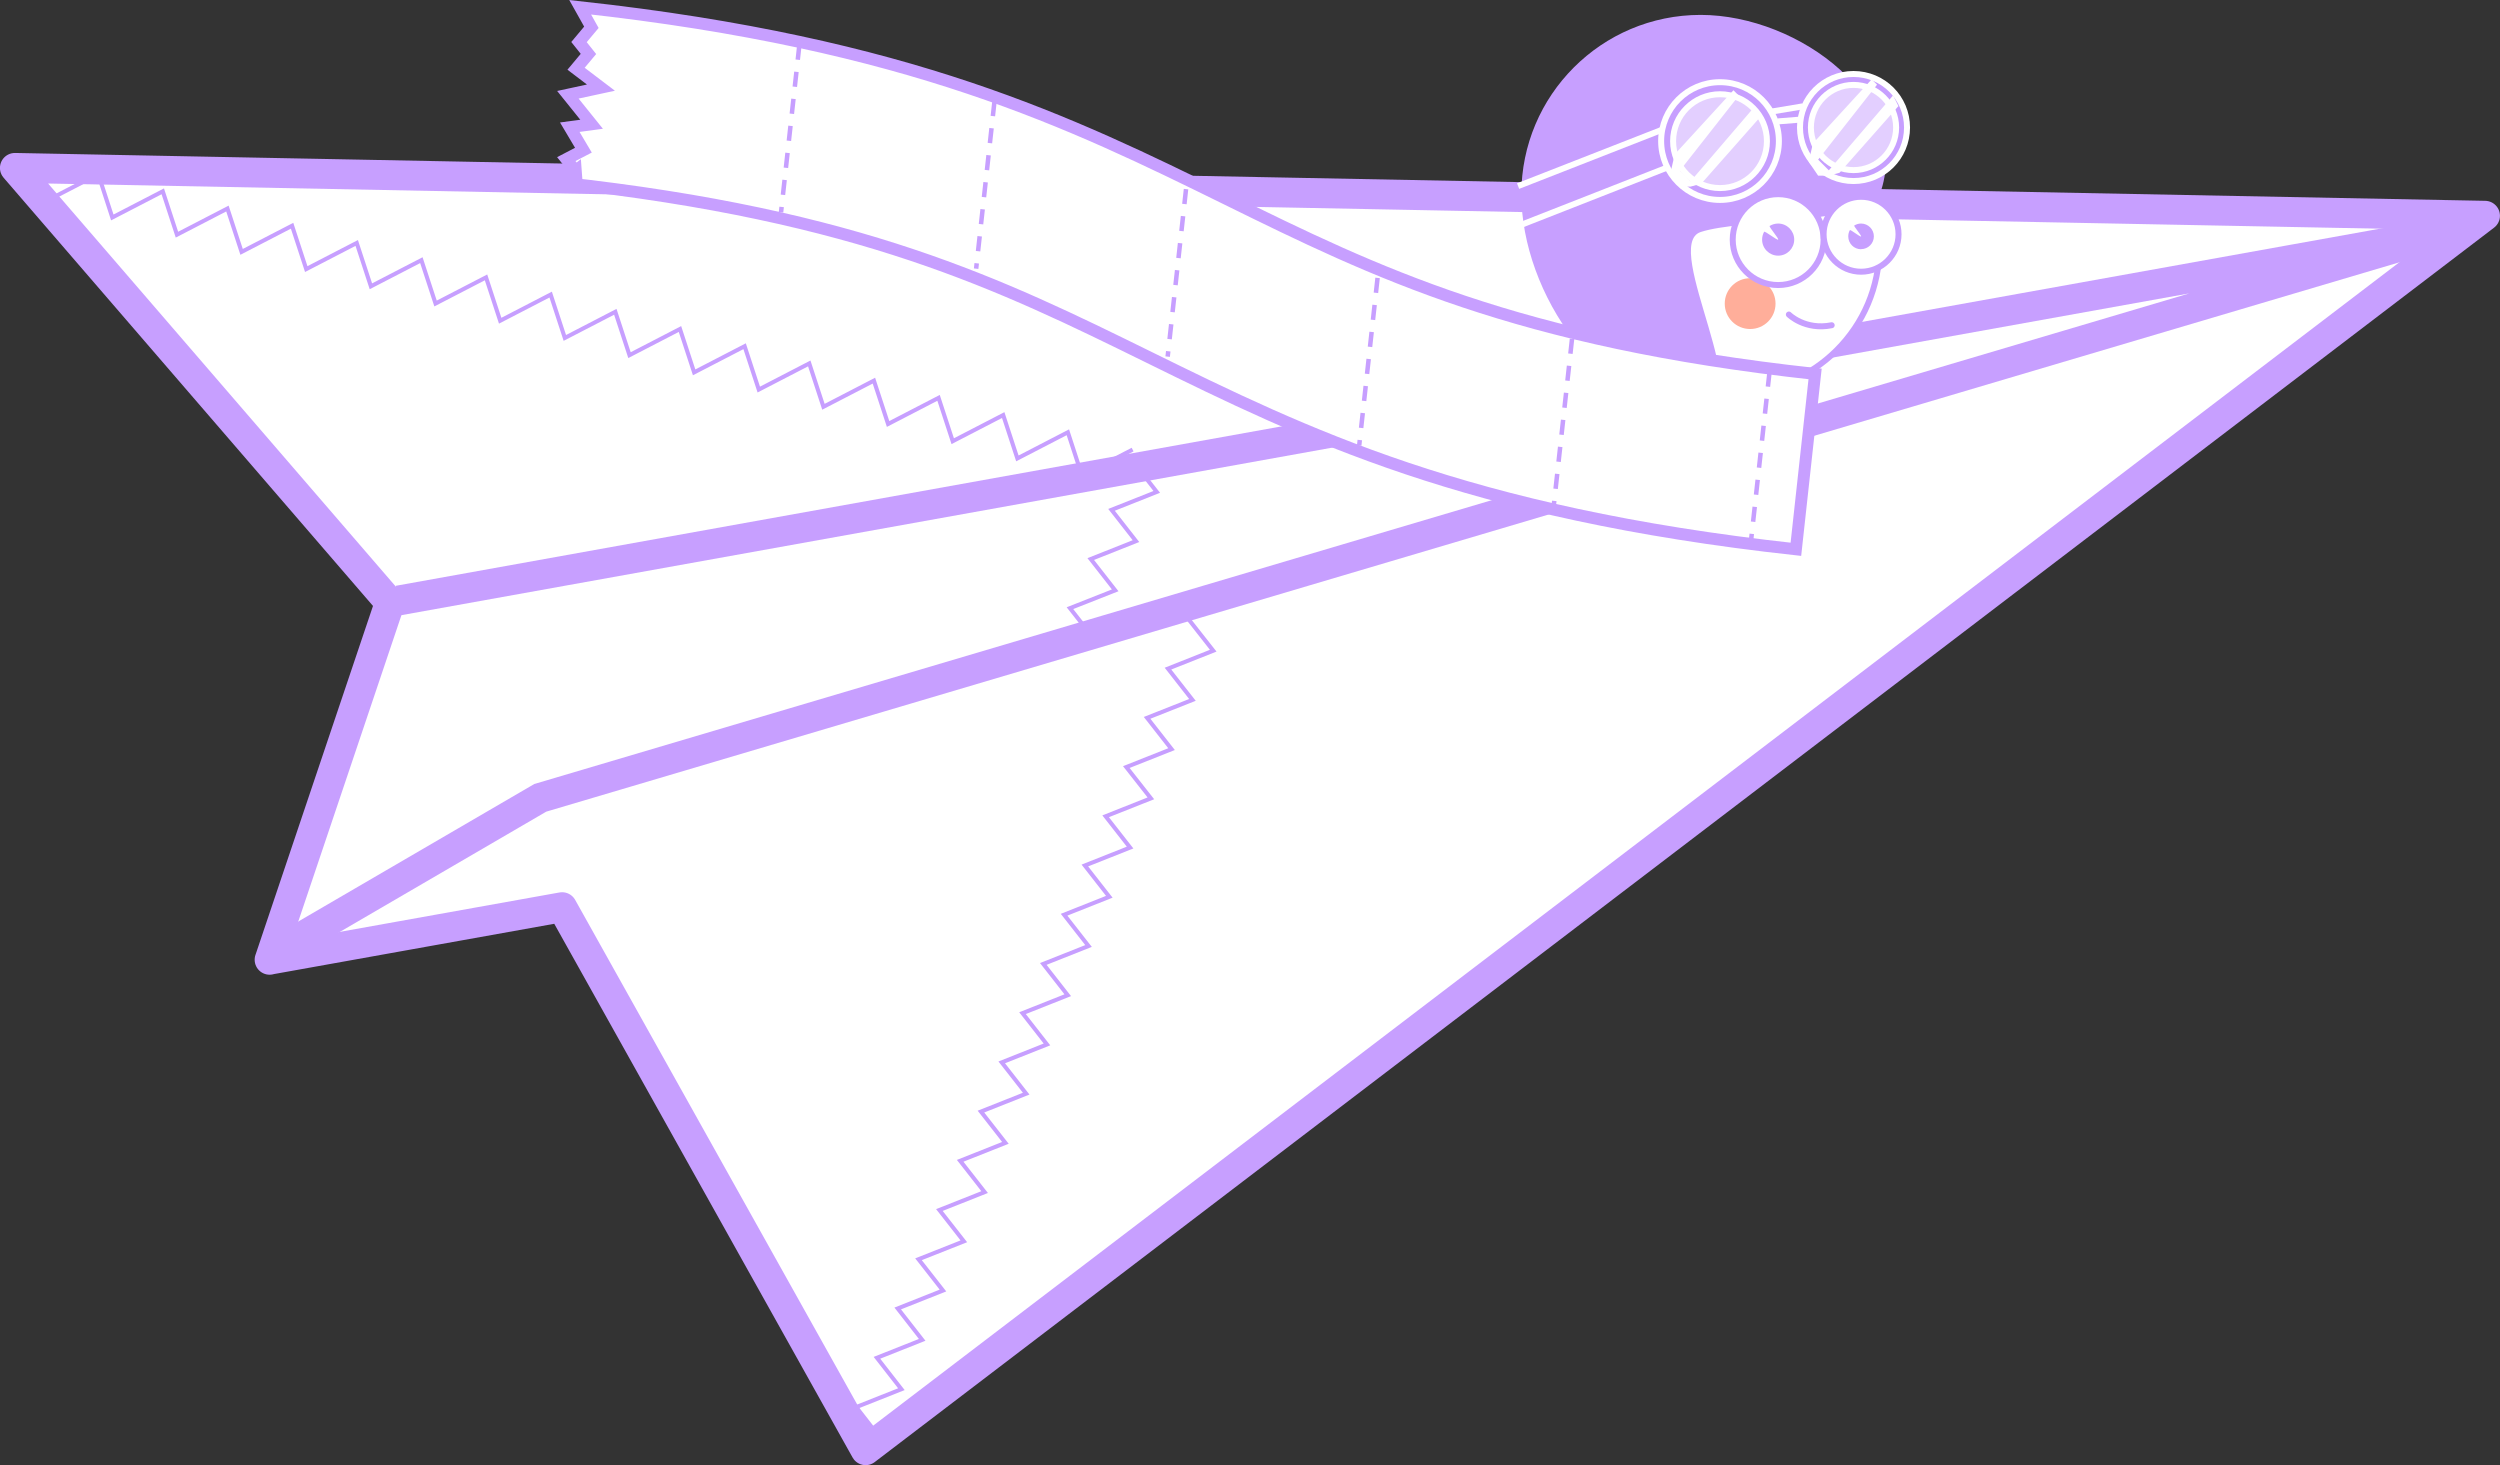 <?xml version="1.0" encoding="UTF-8"?>
<svg id="Ebene_1" xmlns="http://www.w3.org/2000/svg" version="1.1" viewBox="0 0 238.21 139.6">
  <rect x="0" y="0" width="238.21" height="139.6" fill="#333333" stroke="none"/>
  <!-- Generator: Adobe Illustrator 29.6.1, SVG Export Plug-In . SVG Version: 2.1.1 Build 9)  -->
  <path d="M234.17,22.55l2.61-1.99L1.42,16l35.73,41.41-11.46,34.04,27.87-5,28.92,51.74L234.17,22.55Z" style="fill: #fff;"/>
  <path d="M25.69,91.45l11.46-34.03L1.42,16l235.36,4.56-2.61,1.99-151.69,115.63-28.92-51.74-27.87,5h0Z" style="fill: none; stroke: #c79fff; stroke-linecap: round; stroke-linejoin: round; stroke-width: 2.85px;"/>
  <path d="M27.45,90.02l24.03-14L233.81,21.97,37.96,57.22" style="fill: none; stroke: #c79fff; stroke-width: 2.85px;"/>
  <path d="M113.26,59.02l2.34,2.98-4.31,1.71,2.33,2.98-4.32,1.71,2.33,2.98-4.31,1.71,2.34,2.98-4.31,1.71,2.33,2.98-4.31,1.71,2.33,2.98-4.31,1.71,2.33,2.98-4.31,1.71,2.33,2.98-4.31,1.71,2.33,2.98-4.31,1.71,2.33,2.98-4.31,1.71,2.33,2.98-4.31,1.71,2.33,2.98-4.31,1.71,2.33,2.98-4.32,1.71,2.33,2.98-4.31,1.71,2.33,2.99-4.31,1.71,2.33,2.99-4.31,1.71,2.33,2.99" style="fill: none; stroke: #c79fff; stroke-miterlimit: 10; stroke-width: .39px;"/>
  <path d="M107.89,43.89l2.33,2.98-4.31,1.71,2.33,2.98-4.31,1.71,2.33,2.98-4.31,1.7,2.33,2.98" style="fill: none; stroke: #c79fff; stroke-miterlimit: 10; stroke-width: .39px;"/>
  <path d="M4.55,19.08l4.81-2.49,1.34,4.13,4.81-2.49,1.35,4.13,4.81-2.49,1.35,4.13,4.81-2.49,1.35,4.13,4.81-2.49,1.35,4.13,4.81-2.49,1.35,4.13,4.81-2.49,1.35,4.13,4.81-2.49,1.35,4.13,4.81-2.49,1.35,4.13,4.81-2.49,1.35,4.13,4.81-2.49,1.35,4.13,4.81-2.49,1.35,4.13,4.81-2.49,1.35,4.13,4.81-2.49,1.35,4.13,4.81-2.49,1.35,4.13,4.81-2.49,1.35,4.14,4.82-2.49" style="fill: none; stroke: #c79fff; stroke-miterlimit: 10; stroke-width: .39px;"/>
  <path d="M165.2,37.42c7.67,0,13.88-6.21,13.88-13.88s-6.22-13.88-13.88-13.88-13.88,6.22-13.88,13.88,6.21,13.88,13.88,13.88Z" style="fill: #fff;"/>
  <path d="M165.2,37.42c7.67,0,13.88-6.21,13.88-13.88s-6.22-13.88-13.88-13.88-13.88,6.22-13.88,13.88,6.21,13.88,13.88,13.88Z" style="fill: none; stroke: #c79fff; stroke-width: .57px;"/>
  <path d="M166.76,31.35c1.34,0,2.42-1.08,2.42-2.42s-1.08-2.42-2.42-2.42-2.42,1.08-2.42,2.42,1.08,2.42,2.42,2.42Z" style="fill: #ffae9a;"/>
  <path d="M179.12,18.5c3.22-8.86-7.65-17.08-17.08-17.08s-17.08,7.65-17.08,17.08,7.65,20.69,17.08,20.69c5.81,0-3.82-15.8,0-17.08,3.82-1.27,16.06-.81,17.08-3.61" style="fill: #c79fff;"/>
  <path d="M169.43,27.16c2.39,0,4.33-1.94,4.33-4.33s-1.94-4.33-4.33-4.33-4.33,1.94-4.33,4.33,1.94,4.33,4.33,4.33Z" style="fill: #fff;"/>
  <path d="M169.43,27.16c2.39,0,4.33-1.94,4.33-4.33s-1.94-4.33-4.33-4.33-4.33,1.94-4.33,4.33,1.94,4.33,4.33,4.33Z" style="fill: none; stroke: #c79fff; stroke-width: .57px;"/>
  <path d="M177.33,25.89c1.97,0,3.57-1.6,3.57-3.57s-1.6-3.57-3.57-3.57-3.57,1.6-3.57,3.57,1.6,3.57,3.57,3.57Z" style="fill: #fff;"/>
  <path d="M177.33,25.89c1.97,0,3.57-1.6,3.57-3.57s-1.6-3.57-3.57-3.57-3.57,1.6-3.57,3.57,1.6,3.57,3.57,3.57Z" style="fill: none; stroke: #c79fff; stroke-width: .57px;"/>
  <path d="M169.43,24.36c.85,0,1.53-.69,1.53-1.53s-.69-1.53-1.53-1.53c-.3,0-.58.09-.81.23-.1.07.9,1.21.81,1.3-.09.1-1.27-.86-1.34-.74-.12.22-.19.47-.19.74,0,.85.69,1.53,1.53,1.53" style="fill: #c79fff;"/>
  <path d="M177.33,23.74c.68,0,1.22-.55,1.22-1.22s-.55-1.22-1.22-1.22c-.24,0-.46.07-.65.19-.08.05.72.97.65,1.04-.08.08-1.01-.69-1.07-.6-.1.18-.15.38-.15.6,0,.68.55,1.22,1.22,1.22" style="fill: #c79fff;"/>
  <path d="M170.45,29.97s1.53,1.53,4.08,1.02" style="fill: none; stroke: #c79fff; stroke-linecap: round; stroke-width: .57px;"/>
  <path d="M163.99,18.81c2.96,0,5.35-2.4,5.35-5.35s-2.4-5.35-5.35-5.35-5.35,2.4-5.35,5.35,2.4,5.35,5.35,5.35Z" style="fill: #c79fff;"/>
  <path d="M176.54,17.1c2.76,0,5.01-2.24,5.01-5.01s-2.24-5.01-5.01-5.01-5.01,2.24-5.01,5.01,2.24,5.01,5.01,5.01Z" style="fill: #c79fff;"/>
  <path d="M163.89,19.05c3.1,0,5.61-2.51,5.61-5.61s-2.51-5.61-5.61-5.61-5.61,2.51-5.61,5.61,2.51,5.61,5.61,5.61Z" style="fill: none; stroke: #fff; stroke-width: .57px;"/>
  <path d="M176.61,17.25c2.82,0,5.1-2.28,5.1-5.1s-2.28-5.1-5.1-5.1-5.1,2.28-5.1,5.1,2.28,5.1,5.1,5.1Z" style="fill: none; stroke: #fff; stroke-width: .57px;"/>
  <path d="M163.89,17.92c2.47,0,4.47-2,4.47-4.47s-2-4.47-4.47-4.47-4.47,2-4.47,4.47,2,4.47,4.47,4.47Z" style="fill: #e3cfff;"/>
  <path d="M159.56,14.72l5.61-6.12.51.51-5.61,7.14,1.02,1.02,6.12-7.14.51,1.02-5.61,6.35-1.02.28h-1.02l-.9-1.31.4-1.75h-.01Z" style="fill: #fff;"/>
  <path d="M163.89,17.92c2.47,0,4.47-2,4.47-4.47s-2-4.47-4.47-4.47-4.47,2-4.47,4.47,2,4.47,4.47,4.47Z" style="fill: none; stroke: #fff; stroke-width: .57px;"/>
  <path d="M176.61,16.21c2.24,0,4.06-1.82,4.06-4.06s-1.82-4.06-4.06-4.06-4.06,1.82-4.06,4.06,1.82,4.06,4.06,4.06Z" style="fill: #e3cfff;"/>
  <path d="M172.73,13.68l5.61-6.12.51.51-5.61,7.14,1.02,1.02,6.12-7.14.51,1.02-5.61,6.35-1.02.28h-1.02l-.9-1.32.4-1.75h-.01Z" style="fill: #fff;"/>
  <path d="M176.61,16.21c2.24,0,4.06-1.82,4.06-4.06s-1.82-4.06-4.06-4.06-4.06,1.82-4.06,4.06,1.82,4.06,4.06,4.06Z" style="fill: none; stroke: #fff; stroke-width: .57px;"/>
  <path d="M168.73,10.64l3.06-.51" style="fill: none; stroke: #fff; stroke-width: .57px;"/>
  <path d="M169.37,11.57l2-.16" style="fill: none; stroke: #fff; stroke-width: .57px;"/>
  <path d="M158.37,12.36l-13.72,5.37" style="fill: none; stroke: #fff; stroke-width: .57px;"/>
  <path d="M158.89,15.95l-14.32,5.62" style="fill: none; stroke: #fff; stroke-width: .57px;"/>
  <path d="M54.86,16.29l-.9-1.13,1.63-.85-1.3-2.19,2.08-.28-2.26-2.81,3.15-.68-2.37-1.8,1.18-1.41-.9-1.13,1.18-1.41-1.07-1.91c31.47,3.45,46.79,10.99,61.61,18.28,14.14,6.96,27.5,13.54,56.06,16.66l-1.83,16.71c-31.48-3.45-46.79-10.99-61.61-18.28-14.15-6.96-27.5-13.54-56.06-16.66l1.41-1.12h0Z" style="fill: #fff;"/>
  <path d="M54.86,16.29l-.9-1.13,1.63-.85-1.3-2.19,2.08-.28-2.26-2.81,3.15-.68-2.37-1.8,1.18-1.41-.9-1.13,1.18-1.41-1.07-1.91c31.47,3.45,46.79,10.99,61.61,18.28,14.14,6.96,27.5,13.54,56.06,16.66l-1.83,16.71c-31.48-3.45-46.79-10.99-61.61-18.28-14.15-6.96-27.5-13.54-56.06-16.66l1.41-1.12h0Z" style="fill: none; stroke: #c79fff; stroke-miterlimit: 10; stroke-width: 1.14px;"/>
  <path d="M76.17,4.27l-1.75,15.96" style="fill: none; stroke: #c79fff; stroke-dasharray: 1.43 1.16; stroke-width: .43px;"/>
  <path d="M94.76,9.64l-1.75,15.96" style="fill: none; stroke: #c79fff; stroke-dasharray: 1.43 1.16; stroke-width: .43px;"/>
  <path d="M113.01,18.02l-1.75,15.96" style="fill: none; stroke: #c79fff; stroke-dasharray: 1.43 1.16; stroke-width: .43px;"/>
  <path d="M131.26,26.48l-1.75,15.97" style="fill: none; stroke: #c79fff; stroke-dasharray: 1.43 1.16; stroke-width: .43px;"/>
  <path d="M149.79,32.28l-1.75,15.97" style="fill: none; stroke: #c79fff; stroke-dasharray: 1.43 1.16; stroke-width: .43px;"/>
  <path d="M168.61,35.42l-1.75,15.96" style="fill: none; stroke: #c79fff; stroke-dasharray: 1.43 1.16; stroke-width: .43px;"/>
</svg>
